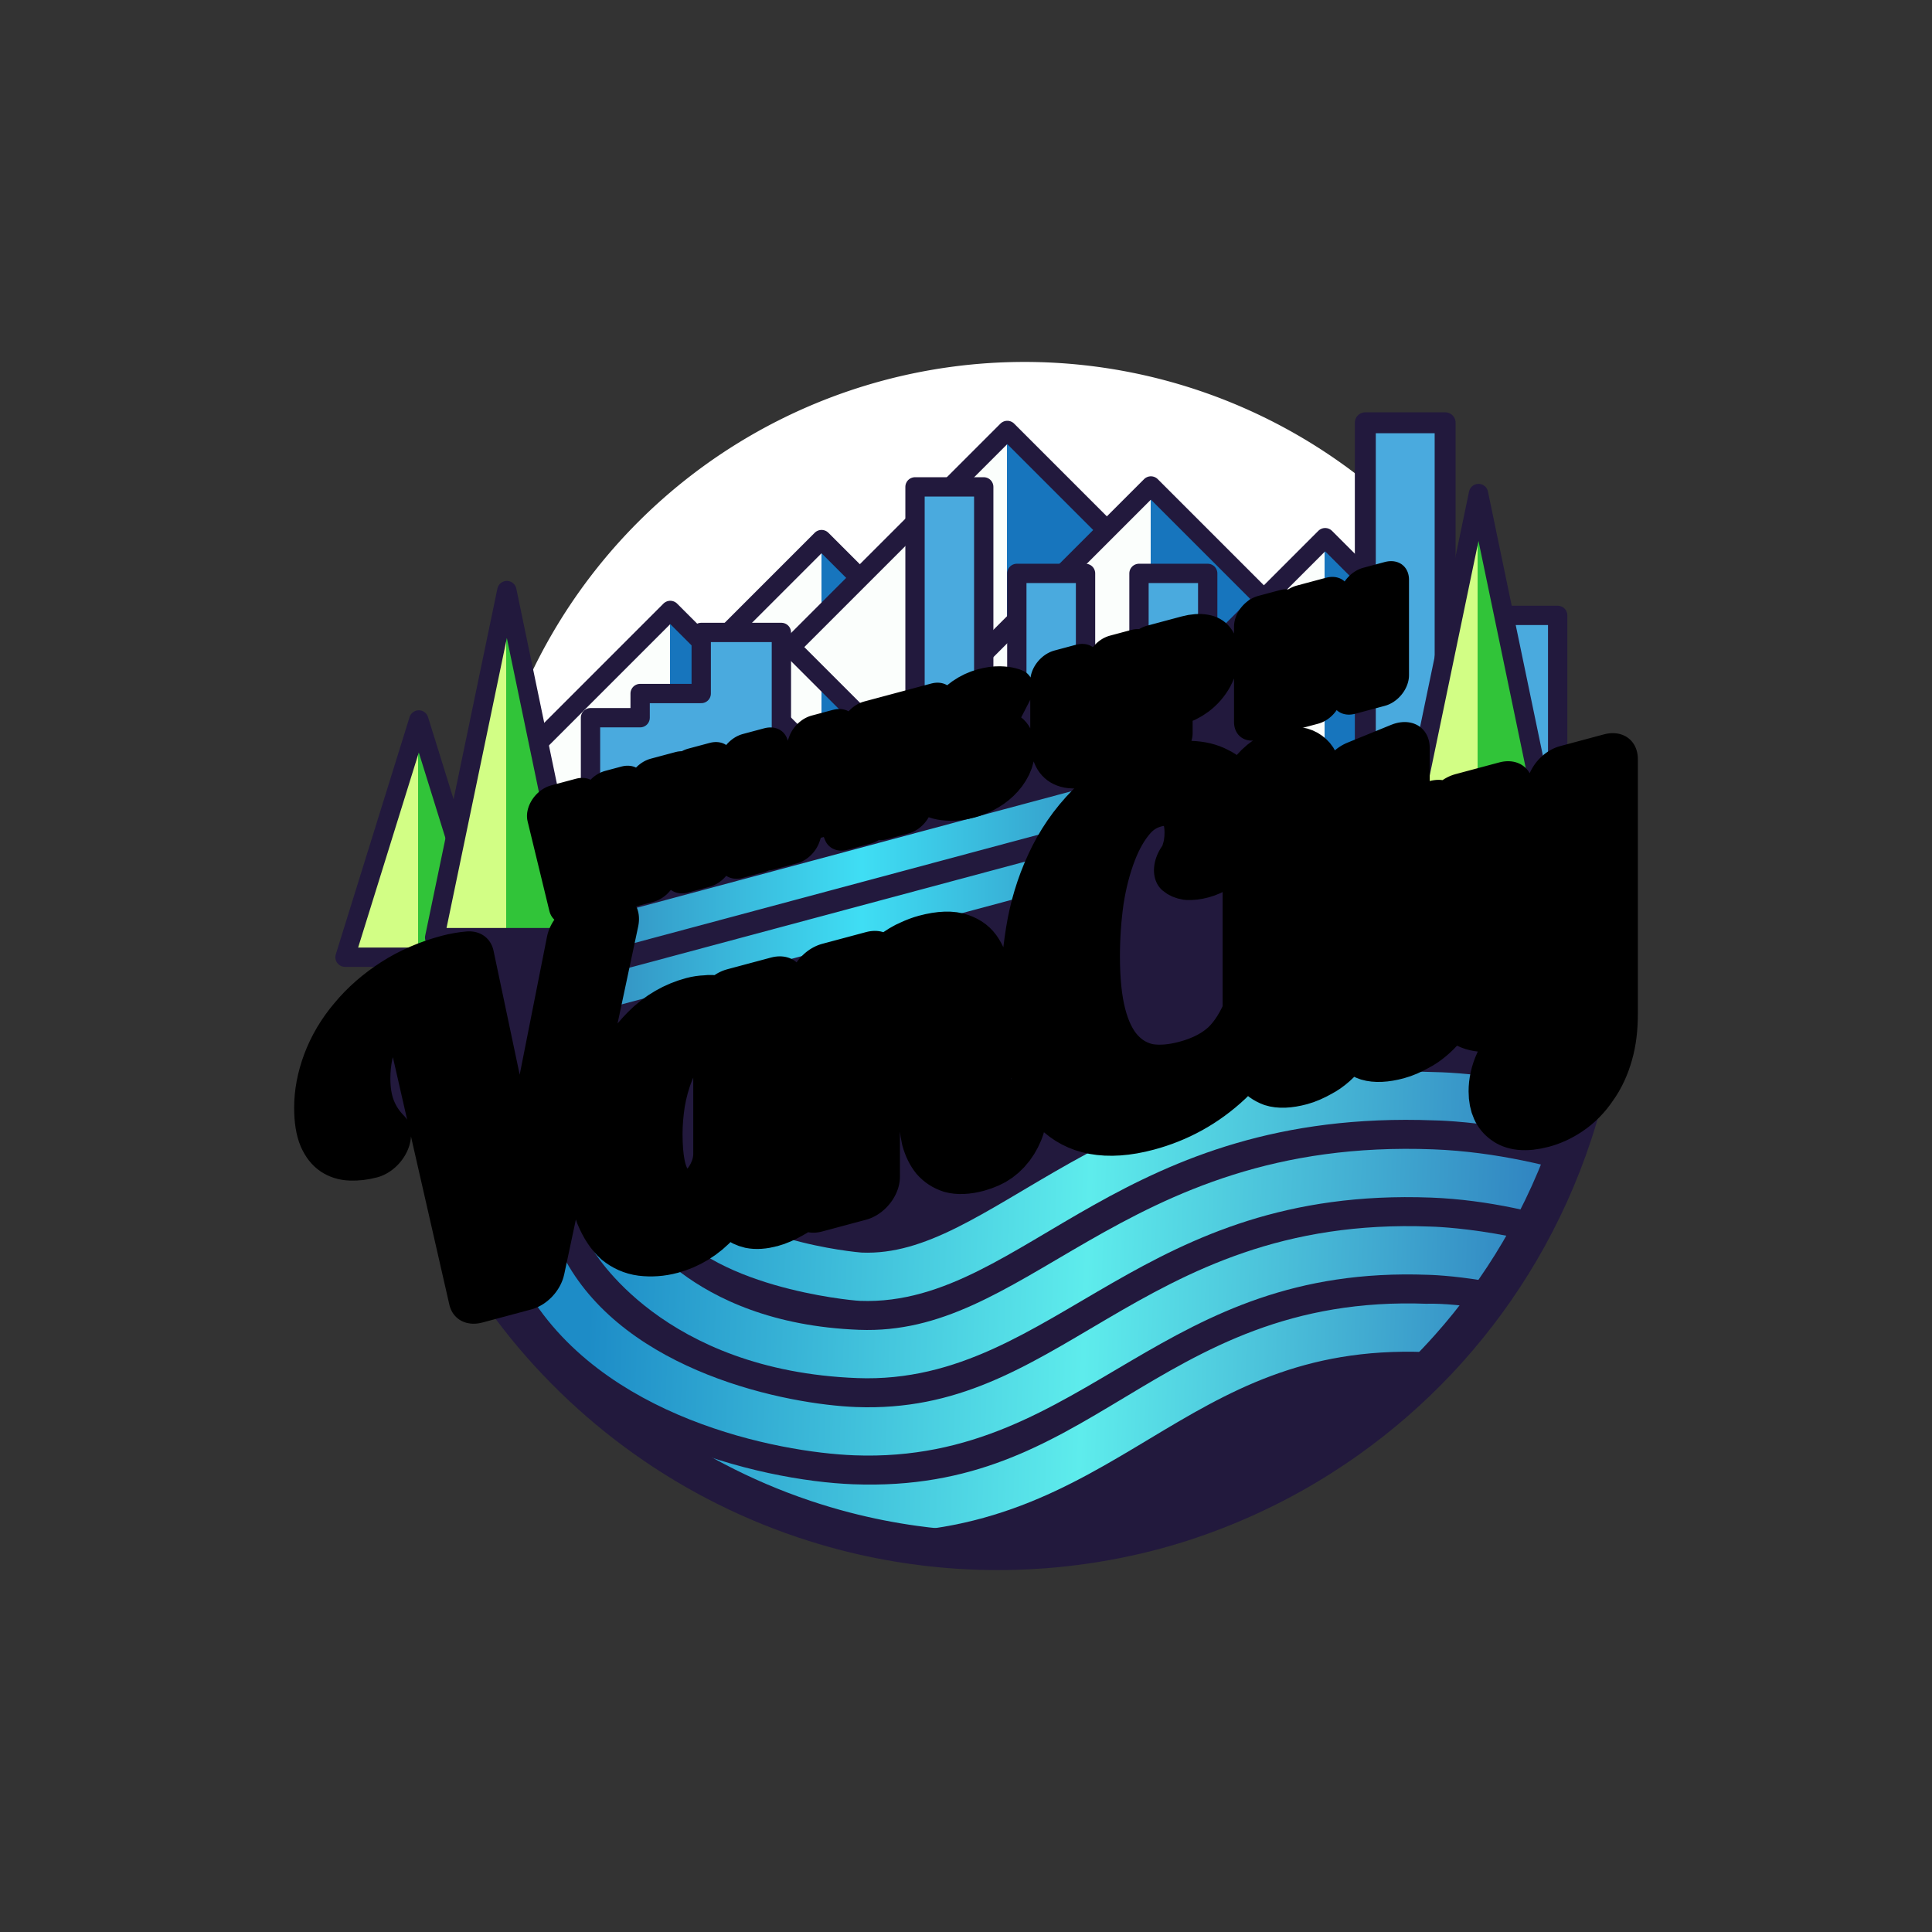 <?xml version="1.0" encoding="UTF-8" standalone="no"?>
<!-- Created with Inkscape (http://www.inkscape.org/) -->

<svg
   width="1000"
   height="1000"
   viewBox="0 0 1000 1000"
   version="1.1"
   id="svg1"
   xml:space="preserve"
   inkscape:version="1.3.2 (091e20e, 2023-11-25)"
   sodipodi:docname="logo-draft.svg"
   xmlns:inkscape="http://www.inkscape.org/namespaces/inkscape"
   xmlns:sodipodi="http://sodipodi.sourceforge.net/DTD/sodipodi-0.dtd"
   xmlns:xlink="http://www.w3.org/1999/xlink"
   xmlns="http://www.w3.org/2000/svg"
   xmlns:svg="http://www.w3.org/2000/svg"><rect x="0" y="0" width="1000" height="1000" fill="#333333" stroke="none"/><sodipodi:namedview
     id="namedview1"
     pagecolor="#ffffff"
     bordercolor="#000000"
     borderopacity="0.25"
     inkscape:showpageshadow="2"
     inkscape:pageopacity="0.0"
     inkscape:pagecheckerboard="0"
     inkscape:deskcolor="#d1d1d1"
     inkscape:document-units="px"
     inkscape:zoom="0.6093166"
     inkscape:cx="407.01336"
     inkscape:cy="498.09901"
     inkscape:window-width="1920"
     inkscape:window-height="942"
     inkscape:window-x="0"
     inkscape:window-y="25"
     inkscape:window-maximized="0"
     inkscape:current-layer="layer1" /><defs
     id="defs1"><linearGradient
       id="linearGradient9"
       inkscape:collect="always"><stop
         style="stop-color:#ffffff;stop-opacity:1;"
         offset="0"
         id="stop12" /><stop
         style="stop-color:#cccccc;stop-opacity:1;"
         offset="1"
         id="stop13" /></linearGradient><linearGradient
       id="linearGradient50"
       inkscape:collect="always"><stop
         style="stop-color:#fbfefc;stop-opacity:1;"
         offset="0.497"
         id="stop50" /><stop
         style="stop-color:#1775bd;stop-opacity:1;"
         offset="0.497"
         id="stop51" /></linearGradient><linearGradient
       id="linearGradient44"
       inkscape:collect="always"><stop
         style="stop-color:#d2fe85;stop-opacity:1;"
         offset="0.495"
         id="stop44" /><stop
         style="stop-color:#31c439;stop-opacity:1;"
         offset="0.495"
         id="stop45" /></linearGradient><inkscape:path-effect
       effect="offset"
       id="path-effect19"
       is_visible="true"
       lpeversion="1.2"
       linejoin_type="miter"
       unit="px"
       offset="40"
       miter_limit="0"
       attempt_force_join="false"
       update_on_knot_move="true" /><inkscape:path-effect
       effect="offset"
       id="path-effect17"
       is_visible="true"
       lpeversion="1.2"
       linejoin_type="miter"
       unit="px"
       offset="-120"
       miter_limit="0"
       attempt_force_join="false"
       update_on_knot_move="true" /><inkscape:path-effect
       effect="offset"
       id="path-effect15"
       is_visible="true"
       lpeversion="1.2"
       linejoin_type="miter"
       unit="px"
       offset="-120"
       miter_limit="0"
       attempt_force_join="false"
       update_on_knot_move="true" /><inkscape:path-effect
       effect="offset"
       id="path-effect13"
       is_visible="true"
       lpeversion="1.2"
       linejoin_type="miter"
       unit="px"
       offset="-80"
       miter_limit="0"
       attempt_force_join="false"
       update_on_knot_move="true" /><inkscape:path-effect
       effect="offset"
       id="path-effect11"
       is_visible="true"
       lpeversion="1.2"
       linejoin_type="miter"
       unit="px"
       offset="-40"
       miter_limit="0"
       attempt_force_join="false"
       update_on_knot_move="true" /><linearGradient
       id="linearGradient5"
       inkscape:collect="always"><stop
         style="stop-color:#1d8cc7;stop-opacity:1;"
         offset="0"
         id="stop9" /><stop
         style="stop-color:#5eecec;stop-opacity:1;"
         offset="0.461"
         id="stop11" /><stop
         style="stop-color:#2366b4;stop-opacity:1;"
         offset="1"
         id="stop10" /></linearGradient><linearGradient
       id="linearGradient3"
       inkscape:collect="always"><stop
         style="stop-color:#338ec0;stop-opacity:1;"
         offset="0"
         id="stop5" /><stop
         style="stop-color:#3fdef4;stop-opacity:1;"
         offset="0.5"
         id="stop6" /><stop
         style="stop-color:#338ec0;stop-opacity:1;"
         offset="1"
         id="stop3" /></linearGradient><linearGradient
       inkscape:collect="always"
       xlink:href="#linearGradient3"
       id="linearGradient4"
       x1="247.943"
       y1="524.125"
       x2="526.191"
       y2="524.125"
       gradientUnits="userSpaceOnUse"
       gradientTransform="matrix(1.035,0,0,1,12.834,38.163)" /><linearGradient
       inkscape:collect="always"
       xlink:href="#linearGradient3"
       id="linearGradient6"
       gradientUnits="userSpaceOnUse"
       gradientTransform="matrix(1.035,0,0,1,12.835,68.163)"
       x1="247.943"
       y1="524.125"
       x2="526.191"
       y2="524.125" /><linearGradient
       inkscape:collect="always"
       xlink:href="#linearGradient5"
       id="linearGradient10"
       x1="202.834"
       y1="635.01"
       x2="759.874"
       y2="635.01"
       gradientUnits="userSpaceOnUse" /><linearGradient
       inkscape:collect="always"
       xlink:href="#linearGradient5"
       id="linearGradient19"
       gradientUnits="userSpaceOnUse"
       x1="202.834"
       y1="635.01"
       x2="759.874"
       y2="635.01" /><linearGradient
       inkscape:collect="always"
       xlink:href="#linearGradient5"
       id="linearGradient20"
       gradientUnits="userSpaceOnUse"
       x1="202.834"
       y1="635.01"
       x2="759.874"
       y2="635.01" /><linearGradient
       inkscape:collect="always"
       xlink:href="#linearGradient5"
       id="linearGradient21"
       gradientUnits="userSpaceOnUse"
       x1="202.834"
       y1="635.01"
       x2="759.874"
       y2="635.01" /><mask
       maskUnits="userSpaceOnUse"
       id="mask42"><path
         id="path42"
         style="display:inline;fill:#ffffff;stroke-width:36.731;stroke-linecap:round;stroke-linejoin:round;paint-order:stroke fill markers"
         inkscape:label="BlackBackingCircle"
         d="m 133.401,627.44 c 1.733,3.054 3.528,6.092 5.338,9.027 4.104,6.696 8.541,13.324 13.089,19.635 1.878,2.586 3.771,5.138 5.691,7.623 2.909,3.791 5.952,7.56 8.99,11.156 20.954,24.833 45.851,46.434 73.433,63.7 10.242,6.419 20.887,12.255 31.811,17.459 3.634,1.723 7.328,3.406 11.081,5.01 7.459,3.211 15.175,6.177 22.918,8.805 4.215,1.44 8.472,2.775 12.694,4.022 6.919,2.025 14.061,3.862 21.097,5.401 11.835,2.604 23.957,4.538 36.067,5.756 4.379,0.443 8.64,0.78 13.062,1.039 6.778,0.406 13.795,0.576 20.559,0.535 6.136,-0.042 12.385,-0.275 18.437,-0.661 5.079,-0.337 10.149,-0.794 15.207,-1.364 14.261,-1.644 28.584,-4.258 42.549,-7.863 3.407,-0.862 6.924,-1.85 10.216,-2.797 12.253,-3.582 24.248,-8.023 35.954,-13.11 12.909,-5.632 25.658,-12.235 37.701,-19.577 9.964,-6.051 19.652,-12.716 28.837,-19.809 15.944,-12.307 30.819,-26.244 44.142,-41.43 2.069,-2.365 4.241,-4.898 6.239,-7.325 13.124,-15.89 24.678,-33.074 34.45,-51.218 10.67,-19.825 19.271,-40.929 25.479,-62.63 3.373,-11.775 6.092,-23.911 8.076,-36.075 0.505,-3.133 0.95,-6.138 1.366,-9.276 0.395,-3.054 0.782,-6.278 1.096,-9.408 0.443,-4.216 0.782,-8.605 1.054,-12.914 0.101,-1.919 0.231,-4.042 0.302,-6.041 0.175,-4.157 0.263,-8.189 0.269,-12.362 0.02,-8.098 -0.289,-16.421 -0.903,-24.5 -0.055,-0.7 -0.104,-1.4 -0.165,-2.099 C 524.159,506.579 328.78,567.01 133.401,627.44 Z" /></mask><linearGradient
       inkscape:collect="always"
       xlink:href="#linearGradient44"
       id="linearGradient45"
       x1="169.958"
       y1="386.151"
       x2="259.699"
       y2="386.151"
       gradientUnits="userSpaceOnUse"
       gradientTransform="translate(0.737,6.992)" /><linearGradient
       inkscape:collect="always"
       xlink:href="#linearGradient44"
       id="linearGradient46"
       gradientUnits="userSpaceOnUse"
       gradientTransform="matrix(1.022,0,0,0.684,-49.555,167.71)"
       x1="169.958"
       y1="386.151"
       x2="259.699"
       y2="386.151" /><linearGradient
       inkscape:collect="always"
       xlink:href="#linearGradient44"
       id="linearGradient47"
       gradientUnits="userSpaceOnUse"
       gradientTransform="translate(503.662,-43.233)"
       x1="169.958"
       y1="386.151"
       x2="259.699"
       y2="386.151" /><linearGradient
       inkscape:collect="always"
       xlink:href="#linearGradient50"
       id="linearGradient52"
       x1="682.424"
       y1="-158.389"
       x2="830.49"
       y2="-306.455"
       gradientUnits="userSpaceOnUse"
       gradientTransform="translate(-93.211,63.776)" /><linearGradient
       inkscape:collect="always"
       xlink:href="#linearGradient9"
       id="linearGradient13"
       x1="583.403"
       y1="609.355"
       x2="583.403"
       y2="742.065"
       gradientUnits="userSpaceOnUse" /><linearGradient
       inkscape:collect="always"
       xlink:href="#linearGradient50"
       id="linearGradient7"
       gradientUnits="userSpaceOnUse"
       gradientTransform="rotate(45,-161.909,-458.562)"
       x1="682.424"
       y1="-158.389"
       x2="830.49"
       y2="-306.455" /><linearGradient
       inkscape:collect="always"
       xlink:href="#linearGradient50"
       id="linearGradient8"
       gradientUnits="userSpaceOnUse"
       gradientTransform="rotate(45,-45.644,-370.758)"
       x1="682.424"
       y1="-158.389"
       x2="830.49"
       y2="-306.455" /><linearGradient
       inkscape:collect="always"
       xlink:href="#linearGradient50"
       id="linearGradient11"
       gradientUnits="userSpaceOnUse"
       gradientTransform="rotate(45,-245.326,-534.741)"
       x1="682.424"
       y1="-158.389"
       x2="830.49"
       y2="-306.455" /><linearGradient
       inkscape:collect="always"
       xlink:href="#linearGradient50"
       id="linearGradient14"
       gradientUnits="userSpaceOnUse"
       gradientTransform="rotate(45,-43.173,-266.657)"
       x1="682.424"
       y1="-158.389"
       x2="830.49"
       y2="-306.455" /></defs><g
     inkscape:label="Layer 1"
     inkscape:groupmode="layer"
     id="layer1"><g
       id="g15"
       transform="translate(46.779,2.356)"><path
         id="path1"
         style="opacity:1;fill:#ffffff;stroke-width:0.363"
         inkscape:label="WhiteBackingCircle"
         d="M 766.201,467.705 A 282.723,282.723 0 0 1 483.478,750.428 282.723,282.723 0 0 1 200.754,467.705 282.723,282.723 0 0 1 483.478,184.982 282.723,282.723 0 0 1 766.201,467.705 Z" /><path
         id="path3"
         style="display:inline;fill:#22193d;fill-opacity:1;stroke-width:36.731;stroke-linecap:round;stroke-linejoin:round;paint-order:stroke fill markers"
         d="M 181.541,626.701 A 320.967,320.967 0 0 0 552.04,795.596 320.967,320.967 0 0 0 788.456,464.078 Z"
         inkscape:label="BlackBackingCircle" /><g
         id="g19"
         transform="rotate(2.187,79.605,2118.362)"
         inkscape:label="BottomWaves"
         mask="url(#mask42)"><path
           style="display:inline;fill:none;stroke:url(#linearGradient19);stroke-width:25;stroke-linecap:butt;stroke-linejoin:round;stroke-dasharray:none;paint-order:stroke fill markers"
           d="m 213.507,630.878 c 0,0 34.437,56.476 129.481,56.476 95.045,0 136.369,-104.687 293.4,-104.687 61.986,0 118.462,24.794 118.462,24.794"
           id="path4"
           sodipodi:nodetypes="cssc"
           inkscape:label="BottomCircleWaveStroke" /><path
           style="display:inline;fill:none;stroke:url(#linearGradient20);stroke-width:25;stroke-linecap:butt;stroke-linejoin:round;stroke-dasharray:none;paint-order:stroke fill markers"
           d="m 179.355,651.702 c 37.854,62.08 126.307,75.652 163.633,75.652 113.402,0 147.48,-104.687 293.4,-104.687 0,0 51.082,-1.102 102.382,21.42"
           id="path11"
           sodipodi:nodetypes="cssc"
           inkscape:label="BottomCircleWaveStroke" /><path
           style="display:inline;fill:none;stroke:url(#linearGradient21);stroke-width:25;stroke-linecap:butt;stroke-linejoin:round;stroke-dasharray:none;paint-order:stroke fill markers"
           d="m 145.203,672.527 c 45.455,74.546 146.315,94.827 197.785,94.827 131.76,0 158.591,-104.687 293.4,-104.687 0,0 37.469,-3.393 86.303,18.046"
           id="path12"
           sodipodi:nodetypes="cssc"
           inkscape:label="BottomCircleWaveStroke" /><path
           style="display:inline;fill:none;stroke:url(#linearGradient10);stroke-width:25;stroke-linecap:butt;stroke-linejoin:round;stroke-dasharray:none;paint-order:stroke fill markers"
           d="m 770.929,570.835 c -68.563,-30.101 -134.541,-28.169 -134.541,-28.169 -168.142,0 -216.712,104.687 -293.4,104.687 -4.491,0 -75.123,-4.161 -95.33,-37.3"
           id="path17"
           sodipodi:nodetypes="cssc"
           inkscape:label="BottomCircleWaveStroke" /></g><path
         id="path43"
         style="display:inline;fill:none;stroke:#22193d;stroke-width:20;stroke-linecap:round;stroke-linejoin:round;stroke-dasharray:none;paint-order:normal"
         inkscape:label="BottomWavesOutline"
         d="m 190.248,630.578 c 1.615,3.118 3.293,6.222 4.99,9.224 3.845,6.847 8.026,13.64 12.33,20.12 1.778,2.655 3.572,5.279 5.396,7.835 2.762,3.899 5.66,7.781 8.558,11.491 19.992,25.614 44.046,48.149 70.949,66.455 9.99,6.805 20.404,13.043 31.122,18.66 3.566,1.861 7.192,3.683 10.882,5.429 7.331,3.493 14.929,6.752 22.565,9.673 4.157,1.6 8.36,3.096 12.531,4.504 6.837,2.288 13.903,4.396 20.876,6.203 11.727,3.054 23.766,5.448 35.821,7.128 4.359,0.609 8.604,1.109 13.012,1.537 6.757,0.664 13.763,1.102 20.523,1.319 6.134,0.192 12.386,0.197 18.449,0.043 5.088,-0.143 10.172,-0.407 15.248,-0.783 14.314,-1.099 28.726,-3.164 42.818,-6.233 3.437,-0.731 6.989,-1.584 10.315,-2.405 12.381,-3.112 24.536,-7.092 36.428,-11.729 13.115,-5.135 26.106,-11.247 38.421,-18.124 10.188,-5.667 20.122,-11.957 29.571,-18.695 16.402,-11.69 31.798,-25.049 45.691,-39.715 2.158,-2.284 4.425,-4.733 6.514,-7.082 13.721,-15.377 25.922,-32.108 36.379,-49.867 11.419,-19.403 20.819,-40.164 27.85,-61.612 3.82,-11.638 6.999,-23.661 9.446,-35.74 0.624,-3.111 1.183,-6.097 1.719,-9.217 0.511,-3.037 1.021,-6.244 1.455,-9.359 0.604,-4.196 1.11,-8.569 1.546,-12.864 0.174,-1.913 0.385,-4.03 0.532,-6.025 0.334,-4.147 0.575,-8.173 0.741,-12.343 0.329,-8.091 0.338,-16.421 0.032,-24.517 -0.029,-0.701 -0.051,-1.403 -0.084,-2.104 -197.542,52.932 -395.085,105.863 -592.627,158.795 z" /><g
         id="g52"
         inkscape:label="Mountains"
         transform="translate(51.378,38.204)"><path
           id="use49"
           style="fill:url(#linearGradient7);stroke:#22193d;stroke-width:10;stroke-linecap:round;stroke-linejoin:round"
           d="M 327.073,238.727 439.207,350.86 327.073,462.994 214.94,350.86 Z" /><path
           id="use48"
           style="fill:url(#linearGradient8);stroke:#22193d;stroke-width:10;stroke-linecap:round;stroke-linejoin:round"
           d="M 423.213,182.232 535.347,294.366 423.213,406.5 311.079,294.366 Z" /><path
           id="use50"
           style="fill:url(#linearGradient11);stroke:#22193d;stroke-width:10;stroke-linecap:round;stroke-linejoin:round"
           d="M 248.774,275.399 360.908,387.532 248.774,499.666 136.64,387.532 Z" /><path
           id="use47"
           style="fill:url(#linearGradient14);stroke:#22193d;stroke-width:10;stroke-linecap:round;stroke-linejoin:round"
           d="M 497.548,210.975 609.682,323.109 497.548,435.242 385.414,323.109 Z" /><path
           id="rect47"
           style="fill:url(#linearGradient52);stroke:#22193d;stroke-width:10;stroke-linecap:round;stroke-linejoin:round"
           transform="rotate(45)"
           d="M 583.7,-247.491 H 742.281 V -88.91 H 583.7 Z" /></g><g
         id="g13"
         inkscape:label="Buildings"><path
           style="fill:#4aaade;fill-opacity:1;stroke:#22193d;stroke-width:10;stroke-linecap:round;stroke-linejoin:round;stroke-dasharray:none;paint-order:normal"
           d="m 258.865,442.902 v -73.773 h 25.689 v -12.515 h 31.617 V 324.997 h 41.497 v 94.851 z"
           id="path5" /><path
           id="rect5"
           style="fill:#4aaade;stroke:#22193d;stroke-width:10;stroke-linecap:round;stroke-linejoin:round"
           d="m 426.83,249.651 h 35.569 v 133.714 h -35.569 z" /><path
           id="rect8"
           style="fill:#4aaade;stroke:#22193d;stroke-width:10;stroke-linecap:round;stroke-linejoin:round"
           d="m 479.525,294.434 h 35.569 v 71.797 h -35.569 z" /><path
           id="rect10"
           style="fill:#4aaade;stroke:#22193d;stroke-width:10;stroke-linecap:round;stroke-linejoin:round"
           d="m 673.18,316.17 h 86.288 v 115.27 h -86.288 z" /><path
           id="rect9"
           style="fill:#4aaade;stroke:#22193d;stroke-width:10.84;stroke-linecap:round;stroke-linejoin:round"
           d="m 659.904,216.47 h 41.316 v 195.056 h -41.316 z" /><path
           id="rect11"
           style="fill:#4aaade;stroke:#22193d;stroke-width:10;stroke-linecap:round;stroke-linejoin:round"
           d="m 542.759,294.434 h 35.569 v 71.797 h -35.569 z" /></g><path
         style="display:inline;fill:#22193d;stroke:none;stroke-width:35;stroke-linecap:round;stroke-linejoin:round;stroke-dasharray:none;paint-order:stroke fill markers"
         d="m 134.991,550.985 5.51,30.304 39.946,-1.377 121.217,60.608 122.594,-74.383 121.217,-5.51 146.011,-46.834 -64.741,-66.118 -19.284,-114.329 -70.251,17.907 -73.006,4.132 -223.149,68.873 -53.622,31.226 14.187,108.955 -40.458,-52.024 z"
         id="path2"
         inkscape:label="TextBackFill"
         sodipodi:nodetypes="cccccccccccccccc" /><g
         id="g14"
         inkscape:label="Trees"><path
           id="path45"
           style="fill:url(#linearGradient46);stroke:#22193d;stroke-width:10;stroke-linecap:round;stroke-linejoin:round;stroke-dasharray:none"
           inkscape:transform-center-y="-20.468177"
           d="m 208.183,493.095 h -38.191 -38.191 l 19.096,-61.405 19.096,-61.405 19.096,61.405 z"
           inkscape:label="Tree" /><path
           id="path44"
           style="fill:url(#linearGradient45);stroke:#22193d;stroke-width:10;stroke-linecap:round;stroke-linejoin:round;stroke-dasharray:none"
           inkscape:transform-center-y="-29.940779"
           d="m 252.937,482.965 -37.371,-1e-5 -37.371,1e-5 18.685,-89.822 18.685,-89.822 18.685,89.822 z"
           inkscape:label="Tree" /><path
           id="path46"
           style="fill:url(#linearGradient47);stroke:#22193d;stroke-width:10;stroke-linecap:round;stroke-linejoin:round;stroke-dasharray:none"
           inkscape:transform-center-y="-29.940779"
           d="m 755.861,432.739 -37.371,-10e-6 -37.371,10e-6 18.685,-89.822 18.685,-89.822 18.685,89.822 z"
           inkscape:label="Tree" /></g><g
         id="g6"
         transform="translate(0,-10)"
         inkscape:label="CenterBlueLines"><path
           id="rect2"
           style="fill:url(#linearGradient4);stroke-width:31.408;stroke-linecap:round;stroke-linejoin:round;paint-order:stroke fill markers"
           transform="matrix(0.966,-0.259,0,1,0,0)"
           d="m 269.524,553.334 h 288.063 v 17.907 H 269.524 Z" /><path
           id="rect6"
           style="fill:url(#linearGradient6);stroke:none;stroke-width:31.408;stroke-linecap:round;stroke-linejoin:round;stroke-dasharray:none;paint-order:stroke fill markers"
           d="m 533.345,583.333 -263.822,10e-4 v 17.906 l 263.822,-10e-4 z"
           transform="matrix(0.966,-0.259,0,1,0,0)" /></g><path
         d="m 291.492,530.013 h -13.45 l -8.392,-34.505 h 2.023 l -8.392,34.505 h -13.525 l -11.277,-49.453 h 12.85 l 5.957,34.692 h -0.15 l 9.291,-34.692 h 8.43 l 9.329,34.692 h -0.15 l 5.957,-34.692 h 12.85 z m 46.156,-19.894 h -17.084 v 19.894 h -11.164 v -49.453 h 11.164 v 19.781 h 17.084 v -19.781 h 11.127 v 49.453 h -11.127 z m 35.629,-29.56 h 11.127 l 19.519,49.453 h -11.951 l -3.597,-9.928 h -19.032 l -3.634,9.928 h -11.989 z m -0.187,29.709 h 11.577 l -5.732,-16.222 h -0.112 z m 39.188,-19.894 h -11.801 v -9.816 h 34.767 v 9.816 h -11.764 v 39.638 h -11.202 z m 47.018,-10.715 q 4.608,0 8.055,1.012 3.447,1.012 5.545,2.135 2.098,1.124 2.548,1.499 l -5.395,9.029 q -0.599,-0.45 -2.061,-1.311 -1.424,-0.862 -3.409,-1.536 -1.948,-0.674 -4.084,-0.674 -2.885,0 -4.683,1.049 -1.761,1.012 -1.761,3.035 0,1.386 0.937,2.51 0.974,1.086 2.922,2.098 1.986,0.974 5.02,2.135 2.772,1.012 5.208,2.398 2.435,1.386 4.271,3.297 1.873,1.873 2.96,4.346 1.086,2.473 1.086,5.62 0,3.746 -1.536,6.519 -1.536,2.735 -4.196,4.533 -2.623,1.798 -5.994,2.66 -3.334,0.899 -6.931,0.899 -5.095,0 -9.141,-1.161 -4.009,-1.161 -6.481,-2.51 -2.473,-1.349 -2.96,-1.798 l 5.582,-9.404 q 0.45,0.337 1.723,1.086 1.311,0.749 3.184,1.574 1.873,0.787 3.971,1.349 2.135,0.562 4.196,0.562 3.447,0 5.17,-1.311 1.723,-1.349 1.723,-3.522 0,-1.611 -1.086,-2.885 -1.086,-1.274 -3.259,-2.398 -2.173,-1.161 -5.432,-2.435 -3.259,-1.311 -6.107,-3.184 -2.81,-1.873 -4.571,-4.683 -1.761,-2.81 -1.761,-6.968 0,-4.159 2.323,-7.193 2.36,-3.072 6.182,-4.721 3.859,-1.648 8.242,-1.648 z m 68.344,0.899 h 11.202 v 30.384 q 0,6.107 -2.398,10.602 -2.398,4.458 -6.856,6.931 -4.458,2.435 -10.64,2.435 -6.219,0 -10.715,-2.435 -4.496,-2.473 -6.893,-6.931 -2.36,-4.496 -2.36,-10.602 v -30.384 h 11.164 v 29.784 q 0,3.372 1.049,5.695 1.086,2.323 3.072,3.522 1.986,1.161 4.683,1.161 2.66,0 4.608,-1.161 1.948,-1.199 2.997,-3.522 1.086,-2.323 1.086,-5.695 z m 19.182,0 h 17.983 q 4.758,0 8.579,1.686 3.821,1.648 6.069,5.058 2.285,3.372 2.285,8.467 0,5.058 -2.285,8.617 -2.248,3.522 -6.069,5.395 -3.821,1.836 -8.579,1.836 h -6.781 v 18.395 h -11.202 z m 11.202,22.217 h 3.672 q 2.285,0 4.084,-0.674 1.836,-0.674 2.922,-2.135 1.086,-1.499 1.086,-3.934 0,-2.473 -1.086,-3.896 -1.086,-1.461 -2.922,-2.098 -1.798,-0.637 -4.084,-0.637 h -3.672 z m 46.427,-22.217 h 11.202 v 49.453 h -11.202 z m 30.234,10.265 0.824,0.15 v 39.038 H 624.308 v -49.453 h 15.286 l 20.044,38.963 -0.824,0.15 v -39.113 h 11.202 v 49.453 h -15.36 z"
         id="text1"
         style="font-weight:bold;font-size:74.929px;font-family:'League Spartan';-inkscape-font-specification:'League Spartan Bold';text-align:center;word-spacing:-4px;text-anchor:middle;fill:#ffffff;stroke:#000000;stroke-width:25;stroke-linecap:round;stroke-linejoin:round;paint-order:stroke fill markers"
         inkscape:label="WhatsUpIn"
         transform="skewY(-15)"
         aria-label="WHATS UP IN" /><path
         d="m 221.817,700.83 31.659,-151.46 h 12.982 l -38.264,169.681 H 202.913 L 168.977,561.213 q -9.11,0 -15.26,3.189 -5.922,2.961 -9.566,8.199 -3.416,5.011 -5.011,11.616 -1.367,6.377 -1.367,13.21 0,9.794 2.733,17.538 2.733,7.744 7.972,14.349 -4.555,0 -9.11,-1.367 -4.555,-1.367 -8.199,-4.783 -3.644,-3.416 -5.922,-9.11 -2.278,-5.922 -2.278,-14.804 0,-10.249 3.872,-19.587 3.872,-9.338 11.388,-16.171 7.516,-7.061 18.449,-11.16 10.932,-4.1 25.054,-4.1 2.505,0 4.783,0.228 2.505,0.228 5.011,0.683 z m 130.506,-95.659 v 77.438 q 0,2.278 0.228,5.694 0.228,3.416 1.139,6.833 1.139,3.189 3.189,5.694 2.05,2.278 5.694,2.278 11.16,0 16.399,-24.826 h 8.427 q -2.505,14.349 -6.377,22.776 -3.872,8.199 -8.199,12.527 -4.327,4.327 -8.883,5.466 -4.555,1.367 -8.199,1.367 -5.238,0 -9.11,-1.822 -3.644,-1.822 -6.377,-4.783 -2.505,-2.961 -4.1,-6.833 -1.594,-3.872 -2.505,-8.199 -3.416,8.883 -11.16,15.26 -7.516,6.377 -18.449,6.377 -6.833,0 -13.893,-2.733 -6.833,-2.733 -12.527,-8.883 -5.466,-6.377 -9.11,-16.171 -3.416,-10.021 -3.416,-24.37 0,-10.477 2.278,-21.865 2.505,-11.388 7.744,-20.726 5.238,-9.338 13.438,-15.488 8.199,-6.15 19.815,-6.15 2.733,0 5.694,0.683 3.189,0.456 5.922,1.822 2.961,1.367 5.466,3.872 2.505,2.278 4.1,5.694 v -10.932 z m -42.591,97.937 q 3.416,0 6.833,-1.822 3.644,-2.05 6.377,-5.238 2.961,-3.416 4.783,-7.972 1.822,-4.555 1.822,-9.794 V 626.352 q -1.594,-3.644 -5.011,-6.605 -3.189,-3.189 -8.427,-3.189 -7.288,0 -12.527,5.011 -5.238,4.783 -8.427,12.299 -3.189,7.288 -4.783,16.171 -1.367,8.655 -1.367,16.626 0,19.587 5.238,28.014 5.466,8.427 15.488,8.427 z m 91.787,-97.937 v 17.31 q 3.416,-6.15 6.833,-9.794 3.644,-3.872 7.288,-5.694 3.644,-1.822 6.833,-2.278 3.416,-0.683 6.377,-0.683 10.249,0 16.399,3.872 6.377,3.872 9.566,10.021 3.189,5.922 4.1,13.21 1.139,7.288 1.139,14.121 0,7.516 -0.683,18.221 -0.456,10.705 -0.456,20.726 0,2.278 0.228,5.466 0.228,3.189 1.367,6.15 1.139,2.961 3.416,5.238 2.278,2.05 6.605,2.05 1.594,0 3.872,-0.228 2.278,-0.456 3.416,-1.594 v 1.594 q 0,6.15 -1.594,9.566 -1.594,3.416 -3.872,5.238 -2.278,1.822 -5.011,2.278 -2.733,0.456 -4.783,0.456 -7.061,0 -12.071,-2.733 -5.011,-2.961 -8.427,-7.744 -3.189,-4.783 -4.783,-10.932 -1.367,-6.377 -1.367,-13.438 0,-2.05 0,-7.516 0.228,-5.694 0.228,-12.071 0.228,-6.377 0.228,-12.071 0.228,-5.694 0.228,-7.972 0,-7.288 -1.139,-12.071 -1.139,-4.783 -3.189,-7.516 -2.05,-2.733 -4.783,-3.872 -2.505,-1.139 -5.466,-1.139 -7.061,0 -12.299,5.694 -5.011,5.694 -8.199,19.132 v 72.883 h -22.776 v -113.88 z m 208.401,75.161 q -5.922,20.726 -21.865,31.659 -15.943,10.705 -37.58,10.705 -29.381,0 -45.78,-20.726 -16.171,-20.726 -16.171,-62.634 0,-15.715 2.733,-31.886 2.733,-16.171 9.566,-29.153 6.833,-13.21 18.221,-21.637 11.616,-8.427 29.153,-8.427 8.655,0 16.399,2.278 7.744,2.278 13.438,6.833 5.922,4.327 9.338,10.932 3.416,6.605 3.416,15.488 0,7.288 -2.733,11.616 -2.733,4.327 -9.338,4.327 -3.189,0 -6.15,-0.911 -2.733,-1.139 -4.555,-3.189 2.05,-1.594 3.644,-6.605 1.822,-5.011 1.822,-11.388 0,-10.932 -5.238,-15.943 -5.238,-5.238 -13.893,-5.238 -10.249,0 -17.765,6.833 -7.288,6.605 -12.071,17.765 -4.783,11.16 -7.061,25.281 -2.05,14.121 -2.05,29.153 0,18.676 3.189,31.886 3.189,13.21 9.338,21.637 6.15,8.427 15.032,12.527 9.11,3.872 20.726,3.872 14.804,0 24.598,-6.377 9.794,-6.605 15.943,-20.954 z m 16.399,-75.161 v 77.438 q 0,2.278 0.228,5.694 0.228,3.416 1.139,6.833 1.139,3.189 3.189,5.694 2.05,2.278 5.694,2.278 11.16,0 16.399,-24.826 h 8.427 q -2.505,14.349 -6.377,22.776 -3.872,8.199 -8.199,12.527 -4.327,4.327 -8.883,5.466 -4.555,1.367 -8.199,1.367 -7.972,0 -12.982,-2.961 -5.011,-3.189 -7.972,-7.972 -2.961,-4.783 -4.1,-10.705 -1.139,-5.922 -1.139,-11.388 V 605.17 Z M 599.443,572.373 q 0,-6.15 4.327,-10.705 4.327,-4.555 10.705,-4.555 6.15,0 10.705,4.555 4.555,4.555 4.555,10.705 0,6.377 -4.555,10.705 -4.555,4.327 -10.705,4.327 -6.377,0 -10.705,-4.327 -4.327,-4.327 -4.327,-10.705 z m 76.3,-1.822 v 34.62 h 17.538 v 7.972 h -17.538 v 69.467 q 0,2.733 0.228,6.377 0.228,3.416 1.139,6.605 1.139,3.189 3.189,5.466 2.278,2.05 6.15,2.05 6.15,0 11.616,-6.15 5.694,-6.15 8.883,-18.676 h 8.427 q -3.872,14.349 -8.427,22.776 -4.327,8.199 -9.11,12.527 -4.783,4.327 -9.566,5.466 -4.555,1.367 -8.427,1.367 -8.199,0 -13.438,-2.961 -5.238,-3.189 -8.199,-7.972 -2.961,-4.783 -4.1,-10.477 -1.139,-5.922 -1.139,-11.616 v -74.25 h -7.744 v -7.972 h 7.744 v -31.431 z m 107.731,34.62 v 131.873 q 0,10.705 -2.278,17.993 -2.278,7.516 -6.377,12.071 -3.872,4.783 -9.11,6.833 -5.011,2.05 -10.705,2.05 -11.388,0 -17.765,-6.605 -6.377,-6.377 -6.377,-15.715 0,-5.922 2.505,-10.705 2.733,-4.783 6.833,-8.883 4.327,-3.872 9.566,-7.061 5.466,-2.961 10.932,-5.238 v -14.349 q -4.555,6.605 -10.477,9.794 -5.694,3.189 -11.616,3.189 -6.605,0 -12.527,-1.822 -5.922,-1.822 -10.249,-5.922 -4.327,-4.327 -6.833,-10.932 -2.505,-6.833 -2.505,-16.626 v -79.944 h 22.776 v 77.438 q 0,11.16 3.872,15.943 3.872,4.555 9.794,4.555 3.189,0 6.377,-1.594 3.189,-1.822 5.694,-5.011 2.505,-3.189 4.1,-7.744 1.594,-4.555 1.594,-10.477 v -73.111 z m -32.797,158.976 q 6.15,0 7.972,-4.783 2.05,-4.555 2.05,-12.527 v -15.943 q -11.388,5.238 -16.171,10.249 -4.783,5.238 -4.783,11.616 0,5.238 2.733,8.199 2.961,3.189 8.199,3.189 z"
         id="text2"
         style="font-size:227.76px;font-family:'Lobster Two';-inkscape-font-specification:'Lobster Two';text-align:center;text-anchor:middle;fill:url(#linearGradient13);stroke:#000000;stroke-width:35;stroke-linecap:round;stroke-linejoin:round;paint-order:stroke fill markers"
         inkscape:label="VanCity"
         transform="skewY(-15)"
         aria-label="VanCity" /></g></g></svg>
